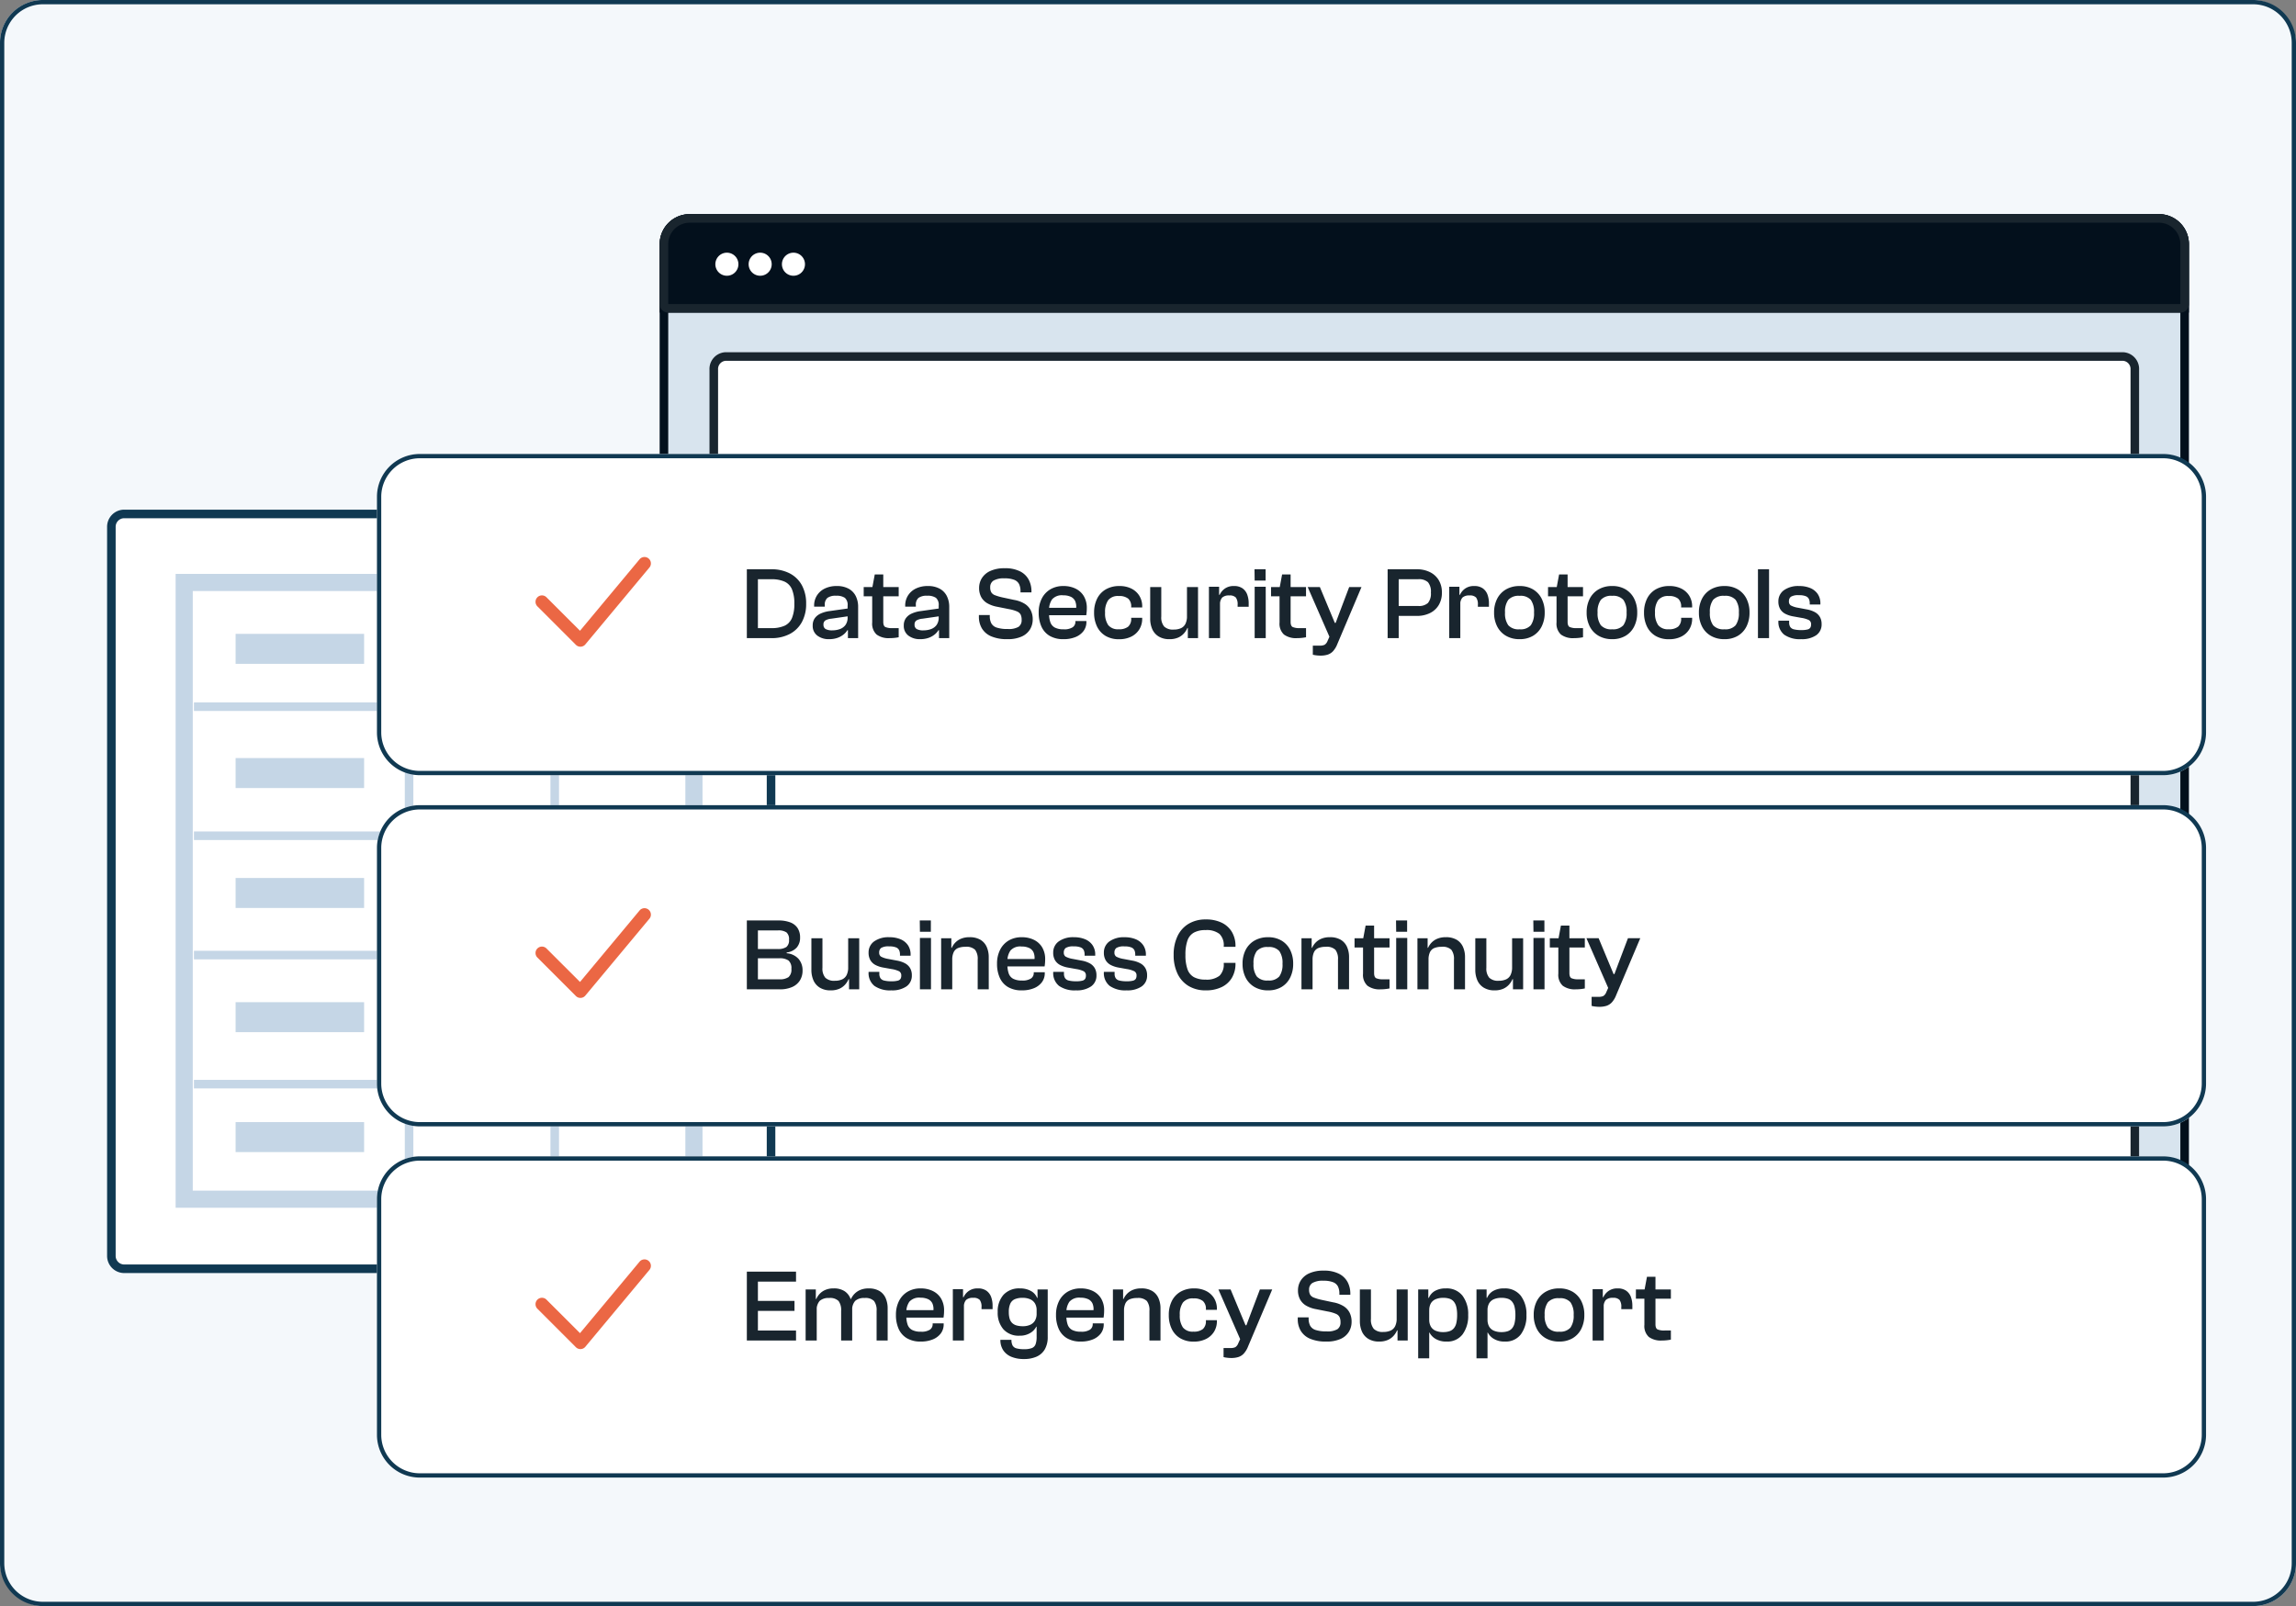 <?xml version="1.0" encoding="UTF-8"?>
<svg xmlns="http://www.w3.org/2000/svg" width="536" height="375" viewBox="0 0 536 375">
  <rect x="0" y="0" width="536" height="375" fill="#808080" stroke="none"/>
  <g id="IMG_Implementation" data-name="IMG Implementation" transform="translate(-1084 -111)">
    <rect id="IMG" width="536" height="375" rx="10" transform="translate(1084 111)" fill="#f4f8fb"></rect>
    <path id="IMG_-_Outline" data-name="IMG - Outline" d="M10,1a9.01,9.01,0,0,0-9,9V365a9.01,9.01,0,0,0,9,9H526a9.01,9.01,0,0,0,9-9V10a9.01,9.01,0,0,0-9-9H10m0-1H526a10,10,0,0,1,10,10V365a10,10,0,0,1-10,10H10A10,10,0,0,1,0,365V10A10,10,0,0,1,10,0Z" transform="translate(1084 111)" fill="#103952"></path>
    <rect id="Rectangle_15740" data-name="Rectangle 15740" width="357" height="251" rx="7" transform="translate(1238 161)" fill="#d8e4ee"></rect>
    <path id="Rectangle_15740_-_Outline" data-name="Rectangle 15740 - Outline" d="M7,2A5.006,5.006,0,0,0,2,7V244a5.006,5.006,0,0,0,5,5H350a5.006,5.006,0,0,0,5-5V7a5.006,5.006,0,0,0-5-5H7M7,0H350a7,7,0,0,1,7,7V244a7,7,0,0,1-7,7H7a7,7,0,0,1-7-7V7A7,7,0,0,1,7,0Z" transform="translate(1238 161)" fill="#03101c"></path>
    <path id="Path_109780" data-name="Path 109780" d="M7,0H350a7,7,0,0,1,7,7V23H0V7A7,7,0,0,1,7,0Z" transform="translate(1238 161)" fill="#03101c"></path>
    <path id="Path_109781" data-name="Path 109781" d="M7,0H350a7.008,7.008,0,0,1,7,7V21a2,2,0,0,1-2,2H2a2,2,0,0,1-2-2V7A7.008,7.008,0,0,1,7,0ZM355,21V7a5.006,5.006,0,0,0-5-5H7A5.006,5.006,0,0,0,2,7V21Z" transform="translate(1238 161)" fill="#19252e"></path>
    <path id="Union_50" data-name="Union 50" d="M15.539,2.692a2.692,2.692,0,1,1,2.693,2.693,2.692,2.692,0,0,1-2.693-2.693Zm-7.77,0a2.692,2.692,0,1,1,2.693,2.693A2.692,2.692,0,0,1,7.769,2.692ZM0,2.692A2.692,2.692,0,1,1,2.692,5.385,2.692,2.692,0,0,1,0,2.692Z" transform="translate(1251 170)" fill="#fff"></path>
    <path id="Union_50_-_Outline" data-name="Union 50 - Outline" d="M2.692-1h0A3.692,3.692,0,1,1-1,2.692h0A3.7,3.7,0,0,1,2.692-1Zm7.769,0v0A3.692,3.692,0,1,1,6.769,2.692,3.7,3.7,0,0,1,10.461-1Zm0,5.384a1.692,1.692,0,0,0,0-3.384h0a1.692,1.692,0,1,0,0,3.384ZM18.231-1v0a3.692,3.692,0,1,1-3.692,3.691A3.7,3.7,0,0,1,18.231-1Zm0,5.384a1.692,1.692,0,0,0,0-3.384h0a1.692,1.692,0,1,0,0,3.384Z" transform="translate(1251 170)" fill="rgba(0,0,0,0)"></path>
    <path id="Path_89966" data-name="Path 89966" d="M203.224,371.1V173.636a2.911,2.911,0,0,1,2.674-3.1H532.284a2.911,2.911,0,0,1,2.674,3.1V371.1a2.911,2.911,0,0,1-2.674,3.1H205.9a2.911,2.911,0,0,1-2.674-3.1" transform="translate(1047.41 23.71)" fill="#fff"></path>
    <path id="Path_89966_-_Outline" data-name="Path 89966 - Outline" d="M532.324,375.2H205.86l-.039,0a3.911,3.911,0,0,1-3.6-4.1h0V173.667a3.911,3.911,0,0,1,3.595-4.128l.04,0H532.324l.039,0a3.911,3.911,0,0,1,3.595,4.128v197.4a3.911,3.911,0,0,1-3.595,4.128Zm-326.38-2h326.3a1.918,1.918,0,0,0,1.72-2.032l0-.068,0-197.532a1.918,1.918,0,0,0-1.72-2.032h-326.3a1.918,1.918,0,0,0-1.72,2.032l0,.068V371.1h-1l1,.068A1.918,1.918,0,0,0,205.944,373.2Z" transform="translate(1047.41 23.71)" fill="#19252e"></path>
    <rect id="Rectangle_15733" data-name="Rectangle 15733" width="154" height="176.245" rx="3" transform="translate(1110 231)" fill="#fff"></rect>
    <path id="Rectangle_15733_-_Outline" data-name="Rectangle 15733 - Outline" d="M3-1H151a4,4,0,0,1,4,4V173.245a4,4,0,0,1-4,4H3a4,4,0,0,1-4-4V3A4,4,0,0,1,3-1ZM151,175.245a2,2,0,0,0,2-2V3a2,2,0,0,0-2-2H3A2,2,0,0,0,1,3V173.245a2,2,0,0,0,2,2Z" transform="translate(1110 231)" fill="#103952"></path>
    <path id="Rectangle_15734" data-name="Rectangle 15734" d="M4,4V144H119V4H4M0,0H123V148H0Z" transform="translate(1125 245)" fill="#c5d6e6"></path>
    <path id="Line_837" data-name="Line 837" d="M1,143H-1V0H1Z" transform="translate(1179.5 247.5)" fill="#c5d6e6"></path>
    <path id="Line_838" data-name="Line 838" d="M1,143H-1V0H1Z" transform="translate(1213.5 247.5)" fill="#c5d6e6"></path>
    <path id="Line_839" data-name="Line 839" d="M1,115.488H-1V0H1Z" transform="translate(1129.275 306.139) rotate(-90)" fill="#c5d6e6"></path>
    <path id="Line_840" data-name="Line 840" d="M1,115.488H-1V0H1Z" transform="translate(1129.275 276) rotate(-90)" fill="#c5d6e6"></path>
    <path id="Line_839-2" data-name="Line 839" d="M1,115.488H-1V0H1Z" transform="translate(1129.275 364.139) rotate(-90)" fill="#c5d6e6"></path>
    <path id="Line_840-2" data-name="Line 840" d="M1,115.488H-1V0H1Z" transform="translate(1129.275 334) rotate(-90)" fill="#c5d6e6"></path>
    <rect id="Rectangle_15735" data-name="Rectangle 15735" width="30" height="7" transform="translate(1139 259)" fill="#c5d6e6"></rect>
    <rect id="Rectangle_15738" data-name="Rectangle 15738" width="30" height="7" transform="translate(1139 316)" fill="#c5d6e6"></rect>
    <rect id="Rectangle_15736" data-name="Rectangle 15736" width="30" height="7" transform="translate(1139 288)" fill="#c5d6e6"></rect>
    <rect id="Rectangle_15737" data-name="Rectangle 15737" width="30" height="7" transform="translate(1139 345)" fill="#c5d6e6"></rect>
    <rect id="Rectangle_15739" data-name="Rectangle 15739" width="30" height="7" transform="translate(1139 373)" fill="#c5d6e6"></rect>
    <rect id="BGR" width="427" height="75" rx="10" transform="translate(1172 217)" fill="#fff"></rect>
    <path id="BGR_-_Outline" data-name="BGR - Outline" d="M10,1a9.01,9.01,0,0,0-9,9V65a9.01,9.01,0,0,0,9,9H417a9.01,9.01,0,0,0,9-9V10a9.01,9.01,0,0,0-9-9H10m0-1H417a10,10,0,0,1,10,10V65a10,10,0,0,1-10,10H10A10,10,0,0,1,0,65V10A10,10,0,0,1,10,0Z" transform="translate(1172 217)" fill="#103952"></path>
    <path id="Data_Security_Protocols" data-name="Data Security Protocols" d="M7.051,0H2.189V-2.34H7.051A7.33,7.33,0,0,0,10.168-2.9a3.448,3.448,0,0,0,1.727-1.815,8.492,8.492,0,0,0,.542-3.323,8.543,8.543,0,0,0-.542-3.334,3.446,3.446,0,0,0-1.727-1.819,7.33,7.33,0,0,0-3.116-.562H2.189V-16.08H7.051a9.115,9.115,0,0,1,4.332.971,6.78,6.78,0,0,1,2.82,2.771,8.782,8.782,0,0,1,.991,4.3A8.751,8.751,0,0,1,14.2-3.756a6.825,6.825,0,0,1-2.82,2.778A9.061,9.061,0,0,1,7.051,0ZM3.934,0H1.351V-16.08H3.934Zm23.4,0H24.948V-2.361l-.072-.646V-7.591a2.171,2.171,0,0,0-.642-1.818A3.405,3.405,0,0,0,22.181-9.9a3.179,3.179,0,0,0-2.026.508,2.073,2.073,0,0,0-.61,1.681v.355H17.057v-.228a4.355,4.355,0,0,1,.656-2.376,4.451,4.451,0,0,1,1.838-1.624,6.205,6.205,0,0,1,2.78-.584,5.619,5.619,0,0,1,2.783.624,4.025,4.025,0,0,1,1.664,1.722,5.642,5.642,0,0,1,.554,2.574ZM20.515.24a4.357,4.357,0,0,1-2.7-.822,2.8,2.8,0,0,1-1.088-2.38,2.87,2.87,0,0,1,.466-1.664,3.349,3.349,0,0,1,1.355-1.1A7.177,7.177,0,0,1,20.7-6.324l4.416-.627v1.824l-4.032.583a3.391,3.391,0,0,0-1.439.431,1.1,1.1,0,0,0-.407.959,1.121,1.121,0,0,0,.488,1.021,3.139,3.139,0,0,0,1.623.313,5.156,5.156,0,0,0,1.663-.274,2.817,2.817,0,0,0,1.336-.941A2.948,2.948,0,0,0,24.876-4.9l.336,3.065-.384-.029a3.987,3.987,0,0,1-.917,1.029,4.749,4.749,0,0,1-1.432.779A5.878,5.878,0,0,1,20.515.24ZM34.673,0A4.72,4.72,0,0,1,31.65-.836a3.436,3.436,0,0,1-1.036-2.826v-8l.6-3.216H33.2V-3.8q0,.941.474,1.2a3.83,3.83,0,0,0,1.679.258H36.8V-.211a9.371,9.371,0,0,1-.939.146A10.5,10.5,0,0,1,34.673,0ZM36.8-9.763H28.63v-2.165H36.8ZM48.6,0H46.21V-2.361l-.072-.646V-7.591A2.171,2.171,0,0,0,45.5-9.409,3.405,3.405,0,0,0,43.443-9.9a3.179,3.179,0,0,0-2.026.508,2.073,2.073,0,0,0-.61,1.681v.355H38.319v-.228a4.355,4.355,0,0,1,.656-2.376,4.45,4.45,0,0,1,1.838-1.624,6.205,6.205,0,0,1,2.78-.584,5.619,5.619,0,0,1,2.783.624,4.025,4.025,0,0,1,1.664,1.722A5.642,5.642,0,0,1,48.6-7.248ZM41.777.24a4.357,4.357,0,0,1-2.7-.822,2.8,2.8,0,0,1-1.088-2.38,2.87,2.87,0,0,1,.466-1.664,3.349,3.349,0,0,1,1.355-1.1,7.177,7.177,0,0,1,2.157-.594l4.416-.627v1.824l-4.032.583a3.391,3.391,0,0,0-1.439.431,1.1,1.1,0,0,0-.407.959,1.121,1.121,0,0,0,.488,1.021,3.139,3.139,0,0,0,1.623.313,5.156,5.156,0,0,0,1.663-.274,2.817,2.817,0,0,0,1.336-.941A2.948,2.948,0,0,0,46.138-4.9l.336,3.065-.384-.029a3.987,3.987,0,0,1-.917,1.029,4.749,4.749,0,0,1-1.432.779A5.878,5.878,0,0,1,41.777.24Zm20.386,0A9.225,9.225,0,0,1,58.4-.422a4.637,4.637,0,0,1-2.172-1.847A5.264,5.264,0,0,1,55.522-5v-.4h2.542v.257a3.589,3.589,0,0,0,.347,1.663,2.191,2.191,0,0,0,1.253,1.008,7.79,7.79,0,0,0,2.607.338,4.537,4.537,0,0,0,2.514-.511A1.853,1.853,0,0,0,65.5-4.267a2.811,2.811,0,0,0-.222-1.212,1.681,1.681,0,0,0-.856-.756,8.633,8.633,0,0,0-1.877-.54L59.818-7.32a7.142,7.142,0,0,1-2.33-.824A3.808,3.808,0,0,1,56.06-9.593a4.413,4.413,0,0,1-.487-2.15,4.271,4.271,0,0,1,.63-2.243,4.481,4.481,0,0,1,1.964-1.69,7.8,7.8,0,0,1,3.391-.644,7.615,7.615,0,0,1,3.6.739,4.621,4.621,0,0,1,2.008,1.957,5.722,5.722,0,0,1,.626,2.656v.281H65.235v-.257a3.756,3.756,0,0,0-.328-1.666,2.124,2.124,0,0,0-1.147-1.008,5.981,5.981,0,0,0-2.252-.343,4.782,4.782,0,0,0-2.563.521,1.765,1.765,0,0,0-.782,1.577,2.3,2.3,0,0,0,.251,1.163,1.707,1.707,0,0,0,.878.682,12.014,12.014,0,0,0,1.717.505l2.733.586a6.9,6.9,0,0,1,2.481.91,3.917,3.917,0,0,1,1.408,1.528,4.668,4.668,0,0,1,.456,2.12,4.442,4.442,0,0,1-.626,2.315A4.33,4.33,0,0,1,65.529-.382,7.853,7.853,0,0,1,62.163.24Zm13.109,0a6.144,6.144,0,0,1-3.247-.786,4.8,4.8,0,0,1-1.916-2.183,7.845,7.845,0,0,1-.628-3.242,7.083,7.083,0,0,1,.707-3.246,5.249,5.249,0,0,1,2-2.172,5.839,5.839,0,0,1,3.07-.779,6.3,6.3,0,0,1,2.843.613,4.567,4.567,0,0,1,1.924,1.763A5.332,5.332,0,0,1,80.715-7q0,.475-.041.919t-.089.727H70.712V-7.087h7.764l-.269.242A3.381,3.381,0,0,0,78-8.644a2.094,2.094,0,0,0-1.037-1.022A4.156,4.156,0,0,0,75.19-10a3.03,3.03,0,0,0-2.586.948,4.311,4.311,0,0,0-.7,2.609v.7a6.01,6.01,0,0,0,.3,2.03,2.239,2.239,0,0,0,1.039,1.238,4.249,4.249,0,0,0,2.053.413,3.57,3.57,0,0,0,2.128-.484,1.537,1.537,0,0,0,.63-1.283V-4h2.566v.211a3.47,3.47,0,0,1-.671,2.128,4.353,4.353,0,0,1-1.865,1.4A7.241,7.241,0,0,1,75.272.24ZM88.249.254a6.019,6.019,0,0,1-3.168-.786A5.126,5.126,0,0,1,83.1-2.714a7.287,7.287,0,0,1-.684-3.242,7.159,7.159,0,0,1,.7-3.253,5.147,5.147,0,0,1,2.032-2.179,6.217,6.217,0,0,1,3.2-.779,6.062,6.062,0,0,1,2.777.6,4.542,4.542,0,0,1,1.858,1.682,4.688,4.688,0,0,1,.665,2.513v.211H91.076V-7.3a2.418,2.418,0,0,0-.7-1.927,3.334,3.334,0,0,0-2.211-.607,2.888,2.888,0,0,0-2.453.964,4.779,4.779,0,0,0-.732,2.908,4.813,4.813,0,0,0,.732,2.915,2.878,2.878,0,0,0,2.453.971,3.32,3.32,0,0,0,2.211-.611,2.419,2.419,0,0,0,.7-1.924v-.144h2.568v.211a4.648,4.648,0,0,1-.676,2.5A4.562,4.562,0,0,1,91.081-.35,6.269,6.269,0,0,1,88.249.254ZM100.019.24A4.677,4.677,0,0,1,97.468-.4a3.8,3.8,0,0,1-1.483-1.723,6.05,6.05,0,0,1-.472-2.442v-7.361H98.1v6.9a3.293,3.293,0,0,0,.674,2.317A2.955,2.955,0,0,0,100.988-2a4.077,4.077,0,0,0,1.691-.318,2.181,2.181,0,0,0,1.064-1.026,4.1,4.1,0,0,0,.362-1.862h.672v2.832H104.2a4.557,4.557,0,0,1-.812,1.271,3.932,3.932,0,0,1-1.363.976A4.89,4.89,0,0,1,100.019.24ZM106.681,0H104.3V-3.588l-.2-.12v-8.22h2.576Zm5.134,0h-2.59V-12H111.6v3.336l.211.12Zm0-7.783h-.609v-2.323h.518a3.6,3.6,0,0,1,1.187-1.444,3.489,3.489,0,0,1,2.144-.618,3.364,3.364,0,0,1,2.021.548,3.082,3.082,0,0,1,1.091,1.46,5.834,5.834,0,0,1,.337,2.035v.8h-2.583V-7.79a2.653,2.653,0,0,0-.412-1.691,1.955,1.955,0,0,0-1.54-.486,2.285,2.285,0,0,0-1.658.5A2.337,2.337,0,0,0,111.815-7.783Zm10.642-5.657H119.9l-.036-2.64h2.59ZM122.486,0H119.9V-12h2.583Zm7.282,0a4.72,4.72,0,0,1-3.023-.836,3.436,3.436,0,0,1-1.036-2.826v-8l.6-3.216h1.985V-3.8q0,.941.474,1.2a3.83,3.83,0,0,0,1.679.258h1.447V-.211a9.371,9.371,0,0,1-.939.146A10.5,10.5,0,0,1,129.767,0Zm2.124-9.763h-8.168v-2.165h8.168ZM135.278,4.08a7.786,7.786,0,0,1-1-.065,6.043,6.043,0,0,1-.8-.146V1.747h1.637a2.411,2.411,0,0,0,1.115-.2A1.788,1.788,0,0,0,136.9.693l.741-1.668-.2.843-5.163-11.8h2.844l2.409,5.781,1.08,2.585h.2l.967-2.585,2.189-5.781h2.873L139.192,1.4a5.333,5.333,0,0,1-.994,1.646,2.969,2.969,0,0,1-1.267.809A5.49,5.49,0,0,1,135.278,4.08Zm22.5-9.271H151.92V-7.51h6.159a3.1,3.1,0,0,0,2.278-.7,3.424,3.424,0,0,0,.683-2.425,3.423,3.423,0,0,0-.683-2.429,3.112,3.112,0,0,0-2.278-.694H151.92V-16.08h5.856a6.741,6.741,0,0,1,3,.646,4.968,4.968,0,0,1,2.076,1.854,5.453,5.453,0,0,1,.756,2.948,5.48,5.48,0,0,1-.756,2.945,4.9,4.9,0,0,1-2.076,1.858A6.8,6.8,0,0,1,157.776-5.191ZM153.525,0h-2.583V-16.08h2.583Zm14.383,0h-2.59V-12H167.7v3.336l.211.12Zm0-7.783H167.3v-2.323h.518A3.6,3.6,0,0,1,169-11.55a3.489,3.489,0,0,1,2.144-.618,3.364,3.364,0,0,1,2.021.548,3.082,3.082,0,0,1,1.091,1.46,5.834,5.834,0,0,1,.337,2.035v.8h-2.583V-7.79a2.653,2.653,0,0,0-.412-1.691,1.955,1.955,0,0,0-1.54-.486,2.285,2.285,0,0,0-1.658.5A2.337,2.337,0,0,0,167.909-7.783ZM181.747.24a6.165,6.165,0,0,1-3.164-.782,5.288,5.288,0,0,1-2.065-2.183,6.98,6.98,0,0,1-.725-3.253,6.9,6.9,0,0,1,.725-3.235,5.3,5.3,0,0,1,2.065-2.172,6.165,6.165,0,0,1,3.164-.782,6,6,0,0,1,3.135.782A5.263,5.263,0,0,1,186.9-9.214a7.025,7.025,0,0,1,.709,3.235,7.109,7.109,0,0,1-.709,3.253,5.247,5.247,0,0,1-2.017,2.183A6,6,0,0,1,181.747.24Zm0-2.307a3.163,3.163,0,0,0,2.623-.947,4.778,4.778,0,0,0,.746-2.965,4.747,4.747,0,0,0-.746-2.954,3.169,3.169,0,0,0-2.623-.943,3.211,3.211,0,0,0-2.643.943,4.708,4.708,0,0,0-.755,2.954,4.739,4.739,0,0,0,.755,2.965A3.2,3.2,0,0,0,181.747-2.067ZM194.431,0a4.72,4.72,0,0,1-3.023-.836,3.436,3.436,0,0,1-1.036-2.826v-8l.6-3.216h1.985V-3.8q0,.941.474,1.2a3.83,3.83,0,0,0,1.678.258h1.447V-.211a9.371,9.371,0,0,1-.939.146A10.5,10.5,0,0,1,194.431,0Zm2.124-9.763h-8.167v-2.165h8.167Zm6.8,10a6.165,6.165,0,0,1-3.164-.782,5.288,5.288,0,0,1-2.065-2.183,6.98,6.98,0,0,1-.725-3.253,6.9,6.9,0,0,1,.725-3.235,5.3,5.3,0,0,1,2.065-2.172,6.165,6.165,0,0,1,3.164-.782,6,6,0,0,1,3.135.782A5.263,5.263,0,0,1,208.5-9.214a7.025,7.025,0,0,1,.709,3.235,7.109,7.109,0,0,1-.709,3.253,5.247,5.247,0,0,1-2.017,2.183A6,6,0,0,1,203.352.24Zm0-2.307a3.163,3.163,0,0,0,2.623-.947,4.778,4.778,0,0,0,.746-2.965,4.747,4.747,0,0,0-.746-2.954,3.169,3.169,0,0,0-2.623-.943,3.211,3.211,0,0,0-2.643.943,4.708,4.708,0,0,0-.755,2.954,4.739,4.739,0,0,0,.755,2.965A3.2,3.2,0,0,0,203.352-2.067ZM216.634.254a6.019,6.019,0,0,1-3.168-.786,5.126,5.126,0,0,1-1.985-2.183,7.287,7.287,0,0,1-.684-3.242,7.159,7.159,0,0,1,.7-3.253,5.147,5.147,0,0,1,2.032-2.179,6.217,6.217,0,0,1,3.2-.779,6.062,6.062,0,0,1,2.777.6,4.542,4.542,0,0,1,1.858,1.682,4.688,4.688,0,0,1,.665,2.513v.211h-2.568V-7.3a2.418,2.418,0,0,0-.7-1.927,3.334,3.334,0,0,0-2.211-.607,2.888,2.888,0,0,0-2.453.964,4.779,4.779,0,0,0-.732,2.908,4.813,4.813,0,0,0,.732,2.915,2.878,2.878,0,0,0,2.453.971,3.32,3.32,0,0,0,2.211-.611,2.419,2.419,0,0,0,.7-1.924v-.144h2.568v.211a4.648,4.648,0,0,1-.676,2.5A4.562,4.562,0,0,1,219.466-.35,6.269,6.269,0,0,1,216.634.254ZM229.567.24A6.165,6.165,0,0,1,226.4-.542a5.288,5.288,0,0,1-2.065-2.183,6.98,6.98,0,0,1-.725-3.253,6.9,6.9,0,0,1,.725-3.235,5.3,5.3,0,0,1,2.065-2.172,6.165,6.165,0,0,1,3.164-.782,6,6,0,0,1,3.135.782,5.263,5.263,0,0,1,2.017,2.172,7.026,7.026,0,0,1,.709,3.235,7.109,7.109,0,0,1-.709,3.253A5.247,5.247,0,0,1,232.7-.542,6,6,0,0,1,229.567.24Zm0-2.307a3.163,3.163,0,0,0,2.623-.947,4.778,4.778,0,0,0,.746-2.965,4.747,4.747,0,0,0-.746-2.954,3.169,3.169,0,0,0-2.623-.943,3.211,3.211,0,0,0-2.643.943,4.708,4.708,0,0,0-.755,2.954,4.739,4.739,0,0,0,.755,2.965A3.2,3.2,0,0,0,229.567-2.067ZM239.984,0h-2.59V-16.08h2.59Zm7.5.24a6.376,6.376,0,0,1-3.967-1.049,3.817,3.817,0,0,1-1.349-3.213V-4.08h2.506v.422a1.932,1.932,0,0,0,.246,1.032,1.411,1.411,0,0,0,.864.57,6.8,6.8,0,0,0,1.751.174,5.357,5.357,0,0,0,1.44-.145,1.064,1.064,0,0,0,.653-.434,1.438,1.438,0,0,0,.168-.731,1.082,1.082,0,0,0-.5-1.021,6.18,6.18,0,0,0-1.806-.529l-1.855-.334a6.458,6.458,0,0,1-1.847-.6,2.971,2.971,0,0,1-1.2-1.114,3.416,3.416,0,0,1-.427-1.786,3.142,3.142,0,0,1,1.273-2.6,5.746,5.746,0,0,1,3.6-.991,6.6,6.6,0,0,1,2.533.456,3.938,3.938,0,0,1,1.753,1.368,3.838,3.838,0,0,1,.648,2.28v.209h-2.484v-.288a2.384,2.384,0,0,0-.188-.98,1.355,1.355,0,0,0-.724-.664,4.051,4.051,0,0,0-1.6-.242,3.33,3.33,0,0,0-1.883.36,1.268,1.268,0,0,0-.46,1.063,1.07,1.07,0,0,0,.418.961,5.367,5.367,0,0,0,1.668.541l2.042.386a6.255,6.255,0,0,1,1.92.643,3.022,3.022,0,0,1,1.175,1.127,3.285,3.285,0,0,1,.4,1.672A3.025,3.025,0,0,1,251-.682,5.869,5.869,0,0,1,247.489.24Z" transform="translate(1257 260)" fill="#19252e"></path>
    <path id="Icon_akar-check" data-name="Icon akar-check" d="M15,28.5a1.5,1.5,0,0,1-1.061-.439l-9-9a1.5,1.5,0,0,1,2.121-2.121L14.9,24.778,28.848,8.04a1.5,1.5,0,0,1,2.3,1.921l-15,18a1.5,1.5,0,0,1-1.084.538Z" transform="translate(1204.5 233.5)" fill="#eb6744"></path>
    <rect id="BGR-2" data-name="BGR" width="427" height="75" rx="10" transform="translate(1172 299)" fill="#fff"></rect>
    <path id="BGR_-_Outline-2" data-name="BGR - Outline" d="M10,1a9.01,9.01,0,0,0-9,9V65a9.01,9.01,0,0,0,9,9H417a9.01,9.01,0,0,0,9-9V10a9.01,9.01,0,0,0-9-9H10m0-1H417a10,10,0,0,1,10,10V65a10,10,0,0,1-10,10H10A10,10,0,0,1,0,65V10A10,10,0,0,1,10,0Z" transform="translate(1172 299)" fill="#103952"></path>
    <path id="Business_Continuity" data-name="Business Continuity" d="M9.034,0H1.351V-16.08h7.4a7.516,7.516,0,0,1,2.7.434,3.565,3.565,0,0,1,1.728,1.319,3.938,3.938,0,0,1,.6,2.257A3.424,3.424,0,0,1,13-9.764a3.68,3.68,0,0,1-2.35,1.153v.189A4.133,4.133,0,0,1,13.429-7.1a4.014,4.014,0,0,1,.928,2.683,4.3,4.3,0,0,1-.628,2.358A4.071,4.071,0,0,1,11.914-.536,6.971,6.971,0,0,1,9.034,0Zm-5.1-7.248V-2.34H8.943a3.55,3.55,0,0,0,2.137-.51,2.318,2.318,0,0,0,.668-1.936,2.329,2.329,0,0,0-.676-1.949,3.535,3.535,0,0,0-2.13-.514Zm0-6.506v4.341H8.513a3.475,3.475,0,0,0,2.07-.472,2.012,2.012,0,0,0,.616-1.691,2.1,2.1,0,0,0-.58-1.708,3.3,3.3,0,0,0-2.034-.472ZM20.923.24A4.677,4.677,0,0,1,18.373-.4,3.8,3.8,0,0,1,16.89-2.125a6.05,6.05,0,0,1-.472-2.442v-7.361H19v6.9a3.293,3.293,0,0,0,.674,2.317A2.955,2.955,0,0,0,21.893-2a4.077,4.077,0,0,0,1.691-.318,2.181,2.181,0,0,0,1.064-1.026,4.1,4.1,0,0,0,.362-1.862h.672v2.832H25.1a4.557,4.557,0,0,1-.812,1.271,3.932,3.932,0,0,1-1.363.976A4.89,4.89,0,0,1,20.923.24ZM27.586,0H25.207V-3.588l-.2-.12v-8.22h2.575Zm7.5.24A6.376,6.376,0,0,1,31.123-.809a3.817,3.817,0,0,1-1.349-3.213V-4.08H32.28v.422a1.932,1.932,0,0,0,.246,1.032,1.411,1.411,0,0,0,.864.57,6.8,6.8,0,0,0,1.751.174,5.357,5.357,0,0,0,1.44-.145,1.064,1.064,0,0,0,.653-.434,1.438,1.438,0,0,0,.168-.731,1.082,1.082,0,0,0-.5-1.021A6.18,6.18,0,0,0,35.1-4.742l-1.855-.334a6.458,6.458,0,0,1-1.847-.6,2.971,2.971,0,0,1-1.2-1.114,3.416,3.416,0,0,1-.427-1.786,3.142,3.142,0,0,1,1.273-2.6,5.746,5.746,0,0,1,3.6-.991,6.6,6.6,0,0,1,2.533.456,3.938,3.938,0,0,1,1.753,1.368,3.838,3.838,0,0,1,.648,2.28v.209H37.1v-.288a2.384,2.384,0,0,0-.188-.98,1.355,1.355,0,0,0-.724-.664,4.051,4.051,0,0,0-1.6-.242,3.33,3.33,0,0,0-1.883.36,1.268,1.268,0,0,0-.46,1.063,1.07,1.07,0,0,0,.418.961A5.367,5.367,0,0,0,34.33-7.1l2.042.386a6.255,6.255,0,0,1,1.92.643,3.022,3.022,0,0,1,1.175,1.127,3.285,3.285,0,0,1,.4,1.672A3.025,3.025,0,0,1,38.607-.682,5.869,5.869,0,0,1,35.091.24Zm9.219-13.68H41.756l-.036-2.64h2.59ZM44.338,0H41.756V-12h2.583ZM57.824,0H55.241V-6.929a3.5,3.5,0,0,0-.6-2.3,2.9,2.9,0,0,0-2.258-.7,4.443,4.443,0,0,0-1.727.289,1.957,1.957,0,0,0-1.014.956A4.031,4.031,0,0,0,49.3-6.893l-.463.015L48.632-9.7H49.2A4.2,4.2,0,0,1,50-10.9a3.987,3.987,0,0,1,1.356-.917,4.985,4.985,0,0,1,1.973-.355,4.848,4.848,0,0,1,2.548.6,3.659,3.659,0,0,1,1.464,1.658,5.821,5.821,0,0,1,.479,2.42ZM49.3,0h-2.59V-11.928h2.379v3.573l.211.12ZM65.549.24A6.144,6.144,0,0,1,62.3-.546a4.8,4.8,0,0,1-1.916-2.183,7.845,7.845,0,0,1-.628-3.242,7.083,7.083,0,0,1,.707-3.246,5.249,5.249,0,0,1,2-2.172,5.839,5.839,0,0,1,3.07-.779,6.3,6.3,0,0,1,2.843.613A4.567,4.567,0,0,1,70.3-9.792,5.332,5.332,0,0,1,70.993-7q0,.475-.041.919t-.089.727H60.989V-7.087h7.764l-.269.242a3.382,3.382,0,0,0-.208-1.8A2.094,2.094,0,0,0,67.24-9.666,4.156,4.156,0,0,0,65.468-10a3.03,3.03,0,0,0-2.586.948,4.311,4.311,0,0,0-.7,2.609v.7a6.01,6.01,0,0,0,.3,2.03A2.239,2.239,0,0,0,63.52-2.472a4.249,4.249,0,0,0,2.053.413A3.57,3.57,0,0,0,67.7-2.543a1.537,1.537,0,0,0,.63-1.283V-4H70.9v.211a3.47,3.47,0,0,1-.671,2.128,4.353,4.353,0,0,1-1.865,1.4A7.241,7.241,0,0,1,65.549.24Zm12.643,0A6.376,6.376,0,0,1,74.226-.809a3.817,3.817,0,0,1-1.349-3.213V-4.08h2.506v.422a1.932,1.932,0,0,0,.246,1.032,1.411,1.411,0,0,0,.864.57,6.8,6.8,0,0,0,1.751.174,5.357,5.357,0,0,0,1.44-.145,1.064,1.064,0,0,0,.653-.434,1.438,1.438,0,0,0,.168-.731,1.082,1.082,0,0,0-.5-1.021A6.18,6.18,0,0,0,78.2-4.742l-1.855-.334a6.458,6.458,0,0,1-1.847-.6,2.971,2.971,0,0,1-1.2-1.114,3.416,3.416,0,0,1-.427-1.786,3.142,3.142,0,0,1,1.273-2.6,5.746,5.746,0,0,1,3.6-.991,6.6,6.6,0,0,1,2.533.456,3.938,3.938,0,0,1,1.753,1.368,3.838,3.838,0,0,1,.648,2.28v.209H80.2v-.288a2.384,2.384,0,0,0-.188-.98,1.355,1.355,0,0,0-.724-.664,4.051,4.051,0,0,0-1.6-.242,3.33,3.33,0,0,0-1.883.36,1.268,1.268,0,0,0-.46,1.063,1.07,1.07,0,0,0,.418.961,5.367,5.367,0,0,0,1.668.541l2.042.386a6.255,6.255,0,0,1,1.92.643,3.022,3.022,0,0,1,1.175,1.127,3.285,3.285,0,0,1,.4,1.672A3.025,3.025,0,0,1,81.709-.682,5.869,5.869,0,0,1,78.193.24Zm11.822,0A6.376,6.376,0,0,1,86.048-.809,3.817,3.817,0,0,1,84.7-4.022V-4.08H87.2v.422a1.932,1.932,0,0,0,.246,1.032,1.411,1.411,0,0,0,.864.57,6.8,6.8,0,0,0,1.751.174,5.357,5.357,0,0,0,1.44-.145,1.064,1.064,0,0,0,.653-.434,1.438,1.438,0,0,0,.168-.731,1.082,1.082,0,0,0-.5-1.021,6.18,6.18,0,0,0-1.806-.529L88.17-5.076a6.458,6.458,0,0,1-1.847-.6,2.971,2.971,0,0,1-1.2-1.114A3.416,3.416,0,0,1,84.7-8.573a3.142,3.142,0,0,1,1.273-2.6,5.746,5.746,0,0,1,3.6-.991,6.6,6.6,0,0,1,2.533.456,3.938,3.938,0,0,1,1.753,1.368,3.838,3.838,0,0,1,.648,2.28v.209H92.021v-.288a2.384,2.384,0,0,0-.188-.98,1.355,1.355,0,0,0-.724-.664,4.051,4.051,0,0,0-1.6-.242,3.33,3.33,0,0,0-1.883.36,1.268,1.268,0,0,0-.46,1.063,1.07,1.07,0,0,0,.418.961,5.367,5.367,0,0,0,1.668.541l2.042.386a6.255,6.255,0,0,1,1.92.643,3.022,3.022,0,0,1,1.175,1.127,3.285,3.285,0,0,1,.4,1.672A3.025,3.025,0,0,1,93.531-.682,5.869,5.869,0,0,1,90.015.24ZM108.5.24a7.632,7.632,0,0,1-4.026-1.02,6.671,6.671,0,0,1-2.585-2.88,9.966,9.966,0,0,1-.9-4.38,9.966,9.966,0,0,1,.9-4.38,6.671,6.671,0,0,1,2.585-2.88,7.632,7.632,0,0,1,4.026-1.02,8.29,8.29,0,0,1,3.708.763,5.583,5.583,0,0,1,2.38,2.161,6.362,6.362,0,0,1,.836,3.328v.149h-2.741v-.149a3.681,3.681,0,0,0-.992-2.863,4.843,4.843,0,0,0-3.277-.9,5.477,5.477,0,0,0-2.689.58,3.374,3.374,0,0,0-1.51,1.844,9.8,9.8,0,0,0-.474,3.362,9.814,9.814,0,0,0,.474,3.352,3.341,3.341,0,0,0,1.51,1.848,5.535,5.535,0,0,0,2.689.572,4.843,4.843,0,0,0,3.277-.9,3.681,3.681,0,0,0,.992-2.863v-.148h2.741v.148a6.4,6.4,0,0,1-.836,3.335,5.569,5.569,0,0,1-2.38,2.168A8.29,8.29,0,0,1,108.5.24Zm14.532,0a6.165,6.165,0,0,1-3.164-.782A5.288,5.288,0,0,1,117.8-2.725a6.98,6.98,0,0,1-.725-3.253,6.9,6.9,0,0,1,.725-3.235,5.3,5.3,0,0,1,2.065-2.172,6.165,6.165,0,0,1,3.164-.782,6,6,0,0,1,3.135.782,5.263,5.263,0,0,1,2.017,2.172,7.026,7.026,0,0,1,.709,3.235,7.109,7.109,0,0,1-.709,3.253,5.247,5.247,0,0,1-2.017,2.183A6,6,0,0,1,123.032.24Zm0-2.307a3.163,3.163,0,0,0,2.623-.947,4.778,4.778,0,0,0,.746-2.965,4.747,4.747,0,0,0-.746-2.954,3.169,3.169,0,0,0-2.623-.943,3.211,3.211,0,0,0-2.643.943,4.708,4.708,0,0,0-.755,2.954,4.738,4.738,0,0,0,.755,2.965A3.2,3.2,0,0,0,123.032-2.067ZM141.937,0h-2.583V-6.929a3.5,3.5,0,0,0-.6-2.3,2.9,2.9,0,0,0-2.258-.7,4.443,4.443,0,0,0-1.727.289,1.957,1.957,0,0,0-1.014.956,4.031,4.031,0,0,0-.334,1.788l-.463.015L132.745-9.7h.567a4.2,4.2,0,0,1,.806-1.2,3.987,3.987,0,0,1,1.356-.917,4.985,4.985,0,0,1,1.973-.355,4.848,4.848,0,0,1,2.548.6,3.659,3.659,0,0,1,1.464,1.658,5.821,5.821,0,0,1,.479,2.42Zm-8.52,0h-2.59V-11.928h2.379v3.573l.211.12Zm15.845,0a4.72,4.72,0,0,1-3.023-.836A3.436,3.436,0,0,1,145.2-3.663v-8l.6-3.216h1.985V-3.8q0,.941.474,1.2a3.83,3.83,0,0,0,1.678.258h1.447V-.211a9.371,9.371,0,0,1-.939.146A10.5,10.5,0,0,1,149.262,0Zm2.124-9.763h-8.167v-2.165h8.167Zm4.106-3.677h-2.554l-.036-2.64h2.59ZM155.522,0h-2.583V-12h2.583Zm13.486,0h-2.583V-6.929a3.5,3.5,0,0,0-.6-2.3,2.9,2.9,0,0,0-2.258-.7,4.443,4.443,0,0,0-1.727.289,1.957,1.957,0,0,0-1.014.956,4.031,4.031,0,0,0-.334,1.788l-.463.015L159.815-9.7h.567a4.2,4.2,0,0,1,.806-1.2,3.987,3.987,0,0,1,1.356-.917,4.985,4.985,0,0,1,1.973-.355,4.848,4.848,0,0,1,2.548.6,3.659,3.659,0,0,1,1.464,1.658,5.821,5.821,0,0,1,.479,2.42Zm-8.52,0H157.9V-11.928h2.379v3.573l.211.12Zm15.425.24a4.677,4.677,0,0,1-2.55-.642,3.8,3.8,0,0,1-1.483-1.723,6.05,6.05,0,0,1-.472-2.442v-7.361h2.583v6.9a3.293,3.293,0,0,0,.674,2.317A2.955,2.955,0,0,0,176.882-2a4.077,4.077,0,0,0,1.691-.318,2.181,2.181,0,0,0,1.064-1.026A4.1,4.1,0,0,0,180-5.208h.672v2.832h-.581a4.557,4.557,0,0,1-.812,1.271,3.931,3.931,0,0,1-1.363.976A4.89,4.89,0,0,1,175.912.24ZM182.575,0H180.2V-3.588l-.2-.12v-8.22h2.575Zm4.966-13.44h-2.554l-.036-2.64h2.59ZM187.569,0h-2.583V-12h2.583Zm7.282,0a4.72,4.72,0,0,1-3.023-.836,3.436,3.436,0,0,1-1.036-2.826v-8l.6-3.216h1.985V-3.8q0,.941.474,1.2a3.83,3.83,0,0,0,1.678.258h1.448V-.211a9.372,9.372,0,0,1-.939.146A10.5,10.5,0,0,1,194.851,0Zm2.124-9.763h-8.168v-2.165h8.168ZM200.362,4.08a7.786,7.786,0,0,1-1-.065,6.043,6.043,0,0,1-.8-.146V1.747H200.2a2.411,2.411,0,0,0,1.115-.2,1.788,1.788,0,0,0,.661-.857l.741-1.668-.2.843-5.163-11.8H200.2l2.409,5.781,1.08,2.585h.2l.967-2.585,2.189-5.781h2.873L204.276,1.4a5.333,5.333,0,0,1-.994,1.646,2.969,2.969,0,0,1-1.267.809A5.49,5.49,0,0,1,200.362,4.08Z" transform="translate(1257 342)" fill="#19252e"></path>
    <path id="Icon_akar-check-2" data-name="Icon akar-check" d="M15,28.5a1.5,1.5,0,0,1-1.061-.439l-9-9a1.5,1.5,0,0,1,2.121-2.121L14.9,24.778,28.848,8.04a1.5,1.5,0,0,1,2.3,1.921l-15,18a1.5,1.5,0,0,1-1.084.538Z" transform="translate(1204.5 315.5)" fill="#eb6744"></path>
    <rect id="BGR-3" data-name="BGR" width="427" height="75" rx="10" transform="translate(1172 381)" fill="#fff"></rect>
    <path id="BGR_-_Outline-3" data-name="BGR - Outline" d="M10,1a9.01,9.01,0,0,0-9,9V65a9.01,9.01,0,0,0,9,9H417a9.01,9.01,0,0,0,9-9V10a9.01,9.01,0,0,0-9-9H10m0-1H417a10,10,0,0,1,10,10V65a10,10,0,0,1-10,10H10A10,10,0,0,1,0,65V10A10,10,0,0,1,10,0Z" transform="translate(1172 381)" fill="#103952"></path>
    <path id="Emergency_Support" data-name="Emergency Support" d="M3.934,0H1.351V-16.08H3.934Zm8.9,0H2.131V-2.34h10.7Zm-.36-6.921H2.131V-9.255H12.476Zm.36-6.833H2.131V-16.08h10.7ZM34.224,0H31.642V-6.929a3.54,3.54,0,0,0-.6-2.3,2.809,2.809,0,0,0-2.213-.7,3.064,3.064,0,0,0-2.185.674,3.1,3.1,0,0,0-.7,2.3l-.456.07L25.272-9.7h.389a4.359,4.359,0,0,1,.8-1.181A4.074,4.074,0,0,1,27.8-11.8a4.854,4.854,0,0,1,1.988-.365,4.753,4.753,0,0,1,2.52.6,3.629,3.629,0,0,1,1.445,1.658,5.909,5.909,0,0,1,.47,2.42ZM17.664,0h-2.59V-11.928h2.379v3.573l.211.12Zm8.28,0H23.362V-6.929a3.54,3.54,0,0,0-.6-2.3,2.809,2.809,0,0,0-2.213-.7,3.089,3.089,0,0,0-2.185.666,3.069,3.069,0,0,0-.7,2.293l-.456.089L16.992-9.7h.567a4.329,4.329,0,0,1,.794-1.2,3.887,3.887,0,0,1,1.328-.917,4.81,4.81,0,0,1,1.936-.355,4.567,4.567,0,0,1,2.466.6A3.576,3.576,0,0,1,25.49-9.911a6.087,6.087,0,0,1,.455,2.42ZM41.95.24A6.144,6.144,0,0,1,38.7-.546a4.8,4.8,0,0,1-1.916-2.183,7.845,7.845,0,0,1-.628-3.242,7.083,7.083,0,0,1,.707-3.246,5.249,5.249,0,0,1,2-2.172,5.839,5.839,0,0,1,3.07-.779,6.3,6.3,0,0,1,2.843.613A4.567,4.567,0,0,1,46.7-9.792,5.332,5.332,0,0,1,47.393-7q0,.475-.041.919t-.089.727H37.39V-7.087h7.764l-.269.242a3.382,3.382,0,0,0-.208-1.8A2.094,2.094,0,0,0,43.64-9.666,4.156,4.156,0,0,0,41.868-10a3.03,3.03,0,0,0-2.586.948,4.311,4.311,0,0,0-.7,2.609v.7a6.01,6.01,0,0,0,.3,2.03,2.239,2.239,0,0,0,1.039,1.238,4.249,4.249,0,0,0,2.053.413A3.57,3.57,0,0,0,44.1-2.543a1.537,1.537,0,0,0,.63-1.283V-4H47.3v.211a3.47,3.47,0,0,1-.671,2.128,4.353,4.353,0,0,1-1.865,1.4A7.241,7.241,0,0,1,41.95.24ZM52.03,0H49.44V-12h2.379v3.336l.211.12Zm0-7.783h-.609v-2.323h.518a3.6,3.6,0,0,1,1.187-1.444,3.489,3.489,0,0,1,2.144-.618,3.364,3.364,0,0,1,2.021.548,3.082,3.082,0,0,1,1.091,1.46,5.834,5.834,0,0,1,.337,2.035v.8H56.136V-7.79a2.653,2.653,0,0,0-.412-1.691,1.955,1.955,0,0,0-1.54-.486,2.285,2.285,0,0,0-1.658.5A2.337,2.337,0,0,0,52.03-7.783ZM66.041,4.32A7.478,7.478,0,0,1,63.108,3.8a4.186,4.186,0,0,1-1.9-1.524,4.286,4.286,0,0,1-.668-2.437h2.583a2.842,2.842,0,0,0,.25,1.292,1.428,1.428,0,0,0,.9.69,6.456,6.456,0,0,0,1.844.2A4.742,4.742,0,0,0,67.9,1.755a1.52,1.52,0,0,0,.858-.893A5.048,5.048,0,0,0,69-.869V-8.791l.211-.312v-2.825H71.59V-.869a5.715,5.715,0,0,1-.666,2.9A4.147,4.147,0,0,1,69.019,3.75,7.085,7.085,0,0,1,66.041,4.32ZM65.024-1.128a4.778,4.778,0,0,1-3.784-1.5,5.863,5.863,0,0,1-1.326-4.024,5.786,5.786,0,0,1,1.344-4.016,4.94,4.94,0,0,1,3.876-1.5,5.093,5.093,0,0,1,2.5.584,3.192,3.192,0,0,1,1.477,1.628h.475l-.132,2.916H69a3.057,3.057,0,0,0-.4-1.643,2.454,2.454,0,0,0-1.142-.966,4.329,4.329,0,0,0-1.728-.319A4.516,4.516,0,0,0,63.9-9.65a2.065,2.065,0,0,0-1.05,1.045,4.643,4.643,0,0,0-.342,1.95A5.308,5.308,0,0,0,62.7-5.1a2.334,2.334,0,0,0,.6,1.016,2.428,2.428,0,0,0,1.022.564,5.244,5.244,0,0,0,1.458.181,4.154,4.154,0,0,0,1.7-.323A2.452,2.452,0,0,0,68.6-4.633,3.1,3.1,0,0,0,69-6.278h.531V-3.23h-.615A3.623,3.623,0,0,1,67.5-1.753,4.61,4.61,0,0,1,65.024-1.128ZM79.316.24a6.144,6.144,0,0,1-3.247-.786,4.8,4.8,0,0,1-1.916-2.183,7.845,7.845,0,0,1-.628-3.242,7.083,7.083,0,0,1,.707-3.246,5.249,5.249,0,0,1,2-2.172,5.839,5.839,0,0,1,3.07-.779,6.3,6.3,0,0,1,2.843.613,4.567,4.567,0,0,1,1.924,1.763A5.332,5.332,0,0,1,84.759-7q0,.475-.041.919t-.089.727H74.756V-7.087H82.52l-.269.242a3.381,3.381,0,0,0-.208-1.8,2.094,2.094,0,0,0-1.037-1.022A4.156,4.156,0,0,0,79.234-10a3.03,3.03,0,0,0-2.586.948,4.311,4.311,0,0,0-.7,2.609v.7a6.01,6.01,0,0,0,.3,2.03,2.239,2.239,0,0,0,1.039,1.238,4.249,4.249,0,0,0,2.053.413,3.57,3.57,0,0,0,2.128-.484,1.537,1.537,0,0,0,.63-1.283V-4h2.566v.211a3.47,3.47,0,0,1-.671,2.128,4.353,4.353,0,0,1-1.865,1.4A7.241,7.241,0,0,1,79.316.24ZM97.916,0H95.334V-6.929a3.5,3.5,0,0,0-.6-2.3,2.9,2.9,0,0,0-2.258-.7,4.443,4.443,0,0,0-1.727.289,1.957,1.957,0,0,0-1.014.956A4.031,4.031,0,0,0,89.4-6.893l-.463.015L88.724-9.7h.567a4.2,4.2,0,0,1,.806-1.2,3.987,3.987,0,0,1,1.356-.917,4.985,4.985,0,0,1,1.973-.355,4.848,4.848,0,0,1,2.548.6,3.659,3.659,0,0,1,1.464,1.658,5.821,5.821,0,0,1,.479,2.42ZM89.4,0h-2.59V-11.928h2.379v3.573l.211.12Zm16.291.254a6.019,6.019,0,0,1-3.168-.786,5.126,5.126,0,0,1-1.985-2.183,7.287,7.287,0,0,1-.684-3.242,7.159,7.159,0,0,1,.7-3.253,5.147,5.147,0,0,1,2.032-2.179,6.217,6.217,0,0,1,3.2-.779,6.062,6.062,0,0,1,2.777.6,4.542,4.542,0,0,1,1.858,1.682,4.688,4.688,0,0,1,.665,2.513v.211h-2.568V-7.3a2.418,2.418,0,0,0-.7-1.927,3.334,3.334,0,0,0-2.211-.607,2.888,2.888,0,0,0-2.453.964,4.779,4.779,0,0,0-.732,2.908,4.813,4.813,0,0,0,.732,2.915,2.878,2.878,0,0,0,2.453.971,3.32,3.32,0,0,0,2.211-.611,2.419,2.419,0,0,0,.7-1.924v-.144h2.568v.211a4.648,4.648,0,0,1-.676,2.5A4.562,4.562,0,0,1,108.519-.35,6.269,6.269,0,0,1,105.687.254ZM114.44,4.08a7.787,7.787,0,0,1-1-.065,6.043,6.043,0,0,1-.8-.146V1.747h1.637a2.411,2.411,0,0,0,1.115-.2,1.788,1.788,0,0,0,.661-.857L116.8-.975l-.2.843-5.163-11.8h2.844l2.409,5.781,1.08,2.585h.2l.967-2.585,2.189-5.781H124L118.355,1.4a5.334,5.334,0,0,1-.994,1.646,2.969,2.969,0,0,1-1.267.809A5.49,5.49,0,0,1,114.44,4.08ZM136.6.24a9.225,9.225,0,0,1-3.768-.662,4.637,4.637,0,0,1-2.172-1.847,5.264,5.264,0,0,1-.7-2.732v-.4H132.5v.257a3.589,3.589,0,0,0,.347,1.663A2.191,2.191,0,0,0,134.1-2.472a7.79,7.79,0,0,0,2.607.338,4.537,4.537,0,0,0,2.514-.511,1.853,1.853,0,0,0,.719-1.622,2.811,2.811,0,0,0-.222-1.212,1.681,1.681,0,0,0-.856-.756,8.633,8.633,0,0,0-1.877-.54l-2.731-.545a7.142,7.142,0,0,1-2.33-.824A3.808,3.808,0,0,1,130.5-9.593a4.413,4.413,0,0,1-.487-2.15,4.271,4.271,0,0,1,.63-2.243,4.481,4.481,0,0,1,1.964-1.69A7.8,7.8,0,0,1,136-16.32a7.615,7.615,0,0,1,3.6.739,4.621,4.621,0,0,1,2.008,1.957,5.722,5.722,0,0,1,.626,2.656v.281h-2.556v-.257a3.756,3.756,0,0,0-.328-1.666,2.124,2.124,0,0,0-1.147-1.008,5.981,5.981,0,0,0-2.252-.343,4.782,4.782,0,0,0-2.563.521,1.765,1.765,0,0,0-.782,1.577,2.3,2.3,0,0,0,.251,1.163,1.707,1.707,0,0,0,.878.682,12.014,12.014,0,0,0,1.717.505l2.733.586a6.9,6.9,0,0,1,2.481.91,3.917,3.917,0,0,1,1.408,1.528,4.668,4.668,0,0,1,.456,2.12,4.442,4.442,0,0,1-.626,2.315,4.33,4.33,0,0,1-1.931,1.674A7.853,7.853,0,0,1,136.6.24Zm12.365,0a4.677,4.677,0,0,1-2.55-.642,3.8,3.8,0,0,1-1.483-1.723,6.05,6.05,0,0,1-.472-2.442v-7.361h2.583v6.9a3.293,3.293,0,0,0,.674,2.317A2.955,2.955,0,0,0,149.937-2a4.077,4.077,0,0,0,1.691-.318,2.181,2.181,0,0,0,1.064-1.026,4.1,4.1,0,0,0,.362-1.862h.672v2.832h-.581a4.557,4.557,0,0,1-.812,1.271,3.931,3.931,0,0,1-1.363.976A4.89,4.89,0,0,1,148.967.24ZM155.63,0h-2.379V-3.588l-.2-.12v-8.22h2.576Zm9.079.24a4.758,4.758,0,0,1-2.6-.64,3.68,3.68,0,0,1-1.391-1.456h-.636l.117-3.041h.456a3.225,3.225,0,0,0,.374,1.638,2.318,2.318,0,0,0,1.11.967,4.423,4.423,0,0,0,1.782.323,4.539,4.539,0,0,0,1.462-.211,2.26,2.26,0,0,0,1.015-.677,2.946,2.946,0,0,0,.582-1.24,8.1,8.1,0,0,0,.186-1.868,7.991,7.991,0,0,0-.186-1.868,3.059,3.059,0,0,0-.578-1.236,2.2,2.2,0,0,0-1-.688,4.545,4.545,0,0,0-1.476-.211,4.421,4.421,0,0,0-1.782.323,2.326,2.326,0,0,0-1.11.962,3.219,3.219,0,0,0-.374,1.643h-.456l-.117-2.923h.475a3.3,3.3,0,0,1,1.43-1.621,4.994,4.994,0,0,1,2.546-.584,4.65,4.65,0,0,1,3.869,1.685,7.06,7.06,0,0,1,1.339,4.519,7.22,7.22,0,0,1-1.3,4.514A4.423,4.423,0,0,1,164.709.24ZM160.65,4.152h-2.576v-16.08h2.364V-9.1l.211.312ZM178.319.24a4.758,4.758,0,0,1-2.6-.64,3.68,3.68,0,0,1-1.391-1.456h-.636l.117-3.041h.456a3.225,3.225,0,0,0,.374,1.638,2.318,2.318,0,0,0,1.11.967,4.423,4.423,0,0,0,1.782.323,4.539,4.539,0,0,0,1.462-.211A2.26,2.26,0,0,0,180-2.856a2.946,2.946,0,0,0,.582-1.24,8.1,8.1,0,0,0,.186-1.868,7.991,7.991,0,0,0-.186-1.868,3.059,3.059,0,0,0-.578-1.236,2.2,2.2,0,0,0-1-.688,4.545,4.545,0,0,0-1.476-.211,4.421,4.421,0,0,0-1.782.323,2.326,2.326,0,0,0-1.11.962,3.219,3.219,0,0,0-.374,1.643h-.456l-.117-2.923h.475a3.3,3.3,0,0,1,1.43-1.621,4.994,4.994,0,0,1,2.546-.584,4.65,4.65,0,0,1,3.869,1.685,7.06,7.06,0,0,1,1.339,4.519,7.22,7.22,0,0,1-1.3,4.514A4.423,4.423,0,0,1,178.319.24Zm-4.058,3.912h-2.576v-16.08h2.364V-9.1l.211.312ZM191,.24a6.165,6.165,0,0,1-3.164-.782,5.288,5.288,0,0,1-2.065-2.183,6.98,6.98,0,0,1-.725-3.253,6.9,6.9,0,0,1,.725-3.235,5.3,5.3,0,0,1,2.065-2.172A6.165,6.165,0,0,1,191-12.168a6,6,0,0,1,3.135.782,5.263,5.263,0,0,1,2.017,2.172,7.026,7.026,0,0,1,.709,3.235,7.109,7.109,0,0,1-.709,3.253,5.247,5.247,0,0,1-2.017,2.183A6,6,0,0,1,191,.24Zm0-2.307a3.163,3.163,0,0,0,2.623-.947,4.778,4.778,0,0,0,.746-2.965,4.747,4.747,0,0,0-.746-2.954A3.169,3.169,0,0,0,191-9.876a3.211,3.211,0,0,0-2.643.943,4.708,4.708,0,0,0-.755,2.954,4.739,4.739,0,0,0,.755,2.965A3.2,3.2,0,0,0,191-2.067ZM201.384,0h-2.59V-12h2.379v3.336l.211.12Zm0-7.783h-.609v-2.323h.518a3.6,3.6,0,0,1,1.187-1.444,3.489,3.489,0,0,1,2.144-.618,3.364,3.364,0,0,1,2.021.548,3.082,3.082,0,0,1,1.091,1.46,5.834,5.834,0,0,1,.337,2.035v.8H205.49V-7.79a2.653,2.653,0,0,0-.412-1.691,1.955,1.955,0,0,0-1.54-.486,2.285,2.285,0,0,0-1.658.5A2.337,2.337,0,0,0,201.384-7.783ZM214.942,0a4.72,4.72,0,0,1-3.023-.836,3.436,3.436,0,0,1-1.036-2.826v-8l.6-3.216h1.985V-3.8q0,.941.474,1.2a3.83,3.83,0,0,0,1.678.258h1.447V-.211a9.371,9.371,0,0,1-.939.146A10.5,10.5,0,0,1,214.942,0Zm2.124-9.763H208.9v-2.165h8.167Z" transform="translate(1257 424)" fill="#19252e"></path>
    <path id="Icon_akar-check-3" data-name="Icon akar-check" d="M15,28.5a1.5,1.5,0,0,1-1.061-.439l-9-9a1.5,1.5,0,0,1,2.121-2.121L14.9,24.778,28.848,8.04a1.5,1.5,0,0,1,2.3,1.921l-15,18a1.5,1.5,0,0,1-1.084.538Z" transform="translate(1204.5 397.5)" fill="#eb6744"></path>
  </g>
</svg>
